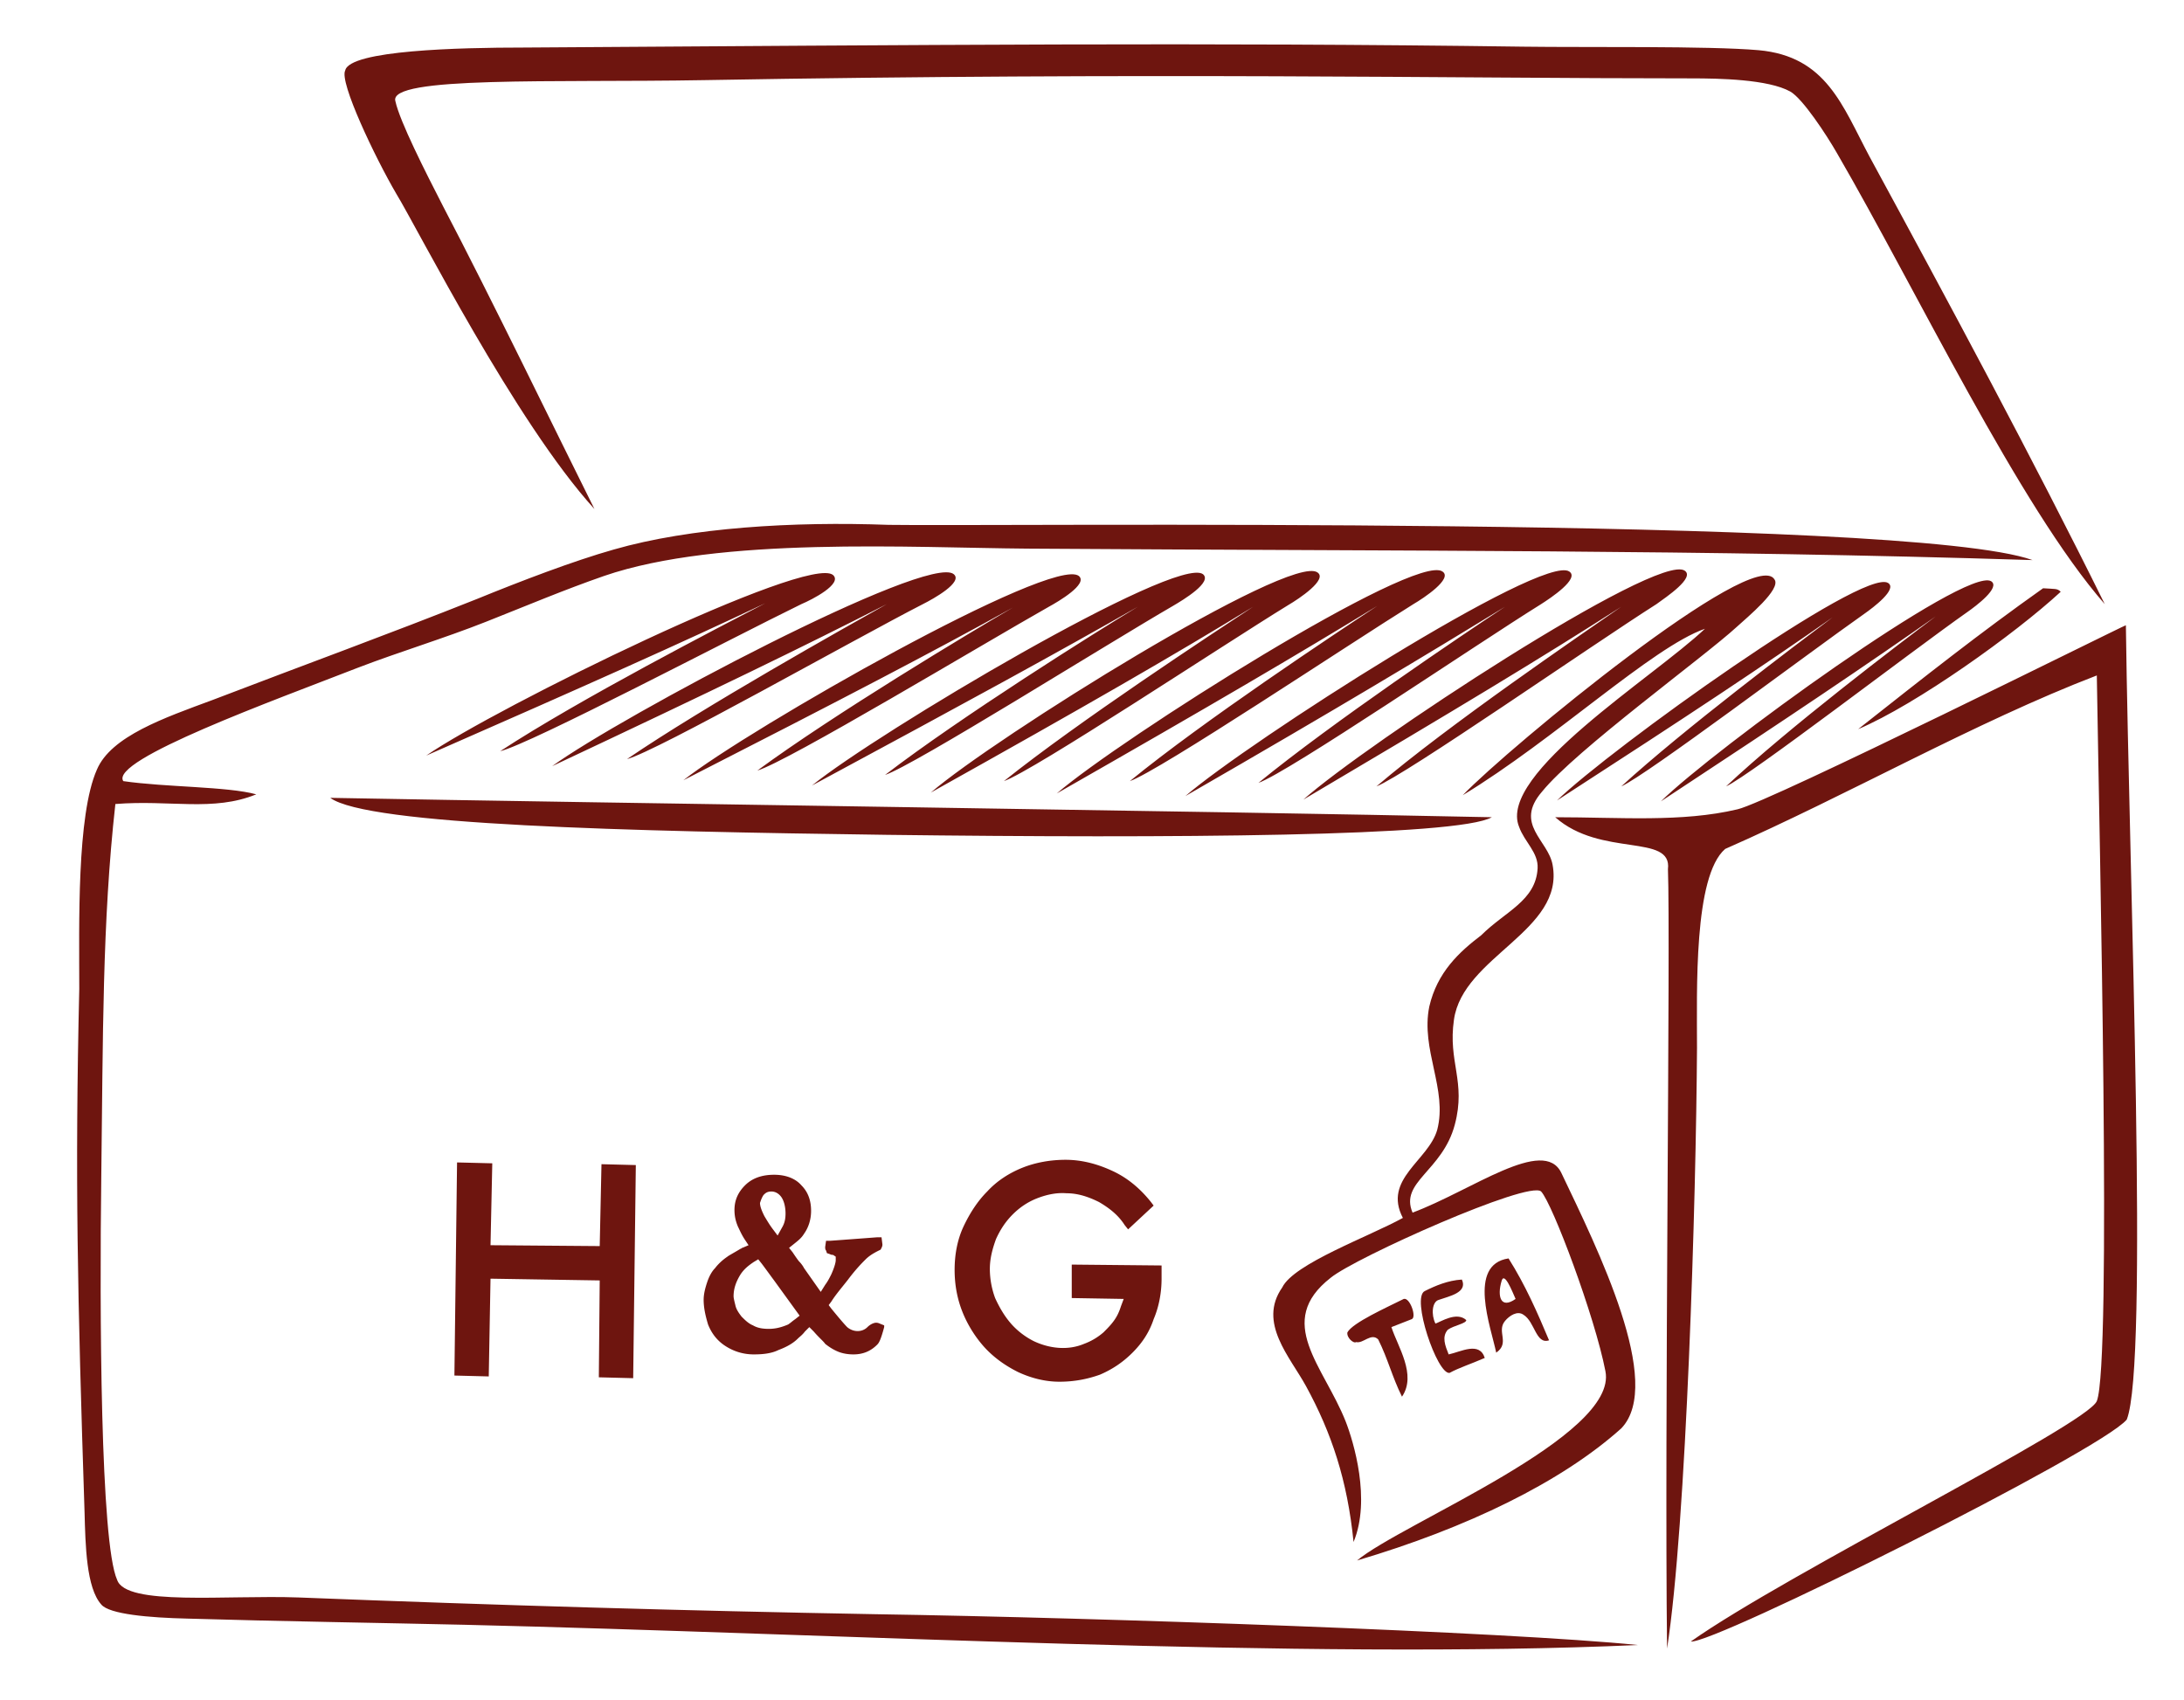 <svg xmlns="http://www.w3.org/2000/svg" viewBox="0 0 248 193"><style>.st0{fill-rule:evenodd;clip-rule:evenodd}.st0,.st1{fill:#6e150f}</style><path d="M234 67.2c-5.2 4.8-16.4 12.8-23 15.6 7.6-6 13.8-10.9 21-16 1.4.1 1.6 0 2 .4zM86.9 68.5c-9.5 4.5-19.8 9.1-38.5 17.3 7.8-5.4 43.4-22.9 46.2-20.5 1.1 1-2.4 2.8-3.6 3.3-8 3.9-30.8 15.9-34.2 16.7 9-5.9 25.1-14.2 30.1-16.8zm82.5 24.3c-3.8 2.2-36.3 2.4-68.7 2-29.5-.4-59-1.1-63.2-4.2 32.3.6 98.9 1.5 131.9 2.2zM239 68.6c-9.7-11.1-21.4-35.7-30.4-51.2-1.2-2.1-3.9-6.2-5.3-7-2.5-1.4-8.1-1.5-11.2-1.5-27.5 0-61.2-.7-112.2.2-16.9.3-35.9-.5-35 2.4.5 2.3 3.4 8 5.4 11.9 5.5 10.5 13 26 17.2 34.4-9-9.9-20-31.7-22.5-35.8-2.4-4.1-6.5-12.7-5.8-14 .5-2.3 13-2.6 20.2-2.6 46.6-.3 77.4-.6 113.6-.1 7.2.1 21-.1 26.7.4 7.7.7 9.5 6.3 12.6 12.1 8.8 16.2 18.6 34.4 26.7 50.8zm-45.4 2.8c-6 2.1-17.1 12.6-27.5 18.9 5.3-5.5 33.1-28.4 35.4-24.5.8 1.1-3.1 4.3-4.3 5.4-3.7 3.4-18.3 14-22.1 18.7-3.2 3.7.7 5.5 1.2 8.3 1.4 7.5-10.2 10.4-11.2 17.6-.7 4.8 1.4 7 .1 11.9-1.4 5.3-6.3 6.5-4.8 10 6.7-2.5 14.9-8.7 16.9-4.5 4.1 8.6 11.7 23.9 6.8 29-6.8 6.1-17.5 11.3-30 15 5-4.2 29.7-14.1 28.2-21.5-1.2-6.2-6-19-7.3-20.4-1.4-1.3-21.1 7.5-23.9 9.8-6.4 5-.8 10 1.7 16.3.9 2.3 2.9 8.9.9 13.7-.7-7-2.5-12.4-5.4-17.7-1.8-3.3-5.5-7.2-2.7-11.2 1.3-2.7 9.9-5.8 13.7-7.9-2.3-4.4 2.9-6.5 3.9-10 1.2-4.6-1.9-9.1-.9-14 .9-3.9 3.4-6.2 5.9-8.1 2.7-2.7 6.2-3.9 6.4-7.6.1-1.8-1.5-3-2.1-4.7-2.5-6 15.3-17 21.1-22.5zM241.4 71c.4 30 2.6 83.9.1 90.2-3 3.6-47.1 25.6-49.5 25.2 10.9-7.7 45-24.6 46.1-27.3 1.7-4.3.3-63.1 0-82.4-13.8 5.3-28.3 13.6-42.2 19.7-3.6 3.1-3.2 16.1-3.2 22.6-.1 17-1.2 54.1-3.4 68.2-.3-25.3.4-80.5.1-88.5.5-4.1-7.6-1.3-12.8-5.9 7.3 0 14.4.6 20.7-.9 3.6-.8 43.9-20.9 44.1-20.9zM230.8 63.6c-38.2-1.2-69.6-1-114.1-1.3-13.1-.1-35-1.4-48.1 3.1C64 67 60 68.7 55.2 70.6c-4.8 1.9-9.8 3.4-14.5 5.2-9.5 3.7-28.3 10.5-26.7 12.9 4.8.7 11.8.6 15.1 1.5-4.9 2-9.8.6-16 1.1-1.5 13.4-1.4 26.6-1.6 42.3-.2 15.3-.1 41.6 1.8 45.8 1 3 12.4 1.7 20.6 2 22.9.9 43.5 1.5 65.5 1.9 25.7.4 71.7 2 86.6 3.5-37.9 1.7-90.8-1.3-133.3-2.3-8.7-.2-21.4-.4-31.4-.7-4.4-.1-8.9-.5-9.8-1.6-1.7-1.9-1.8-6.7-1.9-10.5-.8-24.5-1.1-38.1-.6-59.4 0-7.3-.3-19.7 2-24.9 1.6-3.8 7.7-5.9 13.1-7.9 10.7-4.1 19.8-7.4 30.1-11.5 4.9-2 10.9-4.3 15.5-5.6 8.7-2.5 20.4-3.2 31.2-2.8 11.4.2 115.7-1.1 129.9 4zM100.7 68.6c-9.4 4.8-19.5 9.7-38 18.4 7.7-5.6 42.7-24.2 45.6-21.8 1.1.9-2.3 2.8-3.5 3.4-7.8 4-30.2 16.7-33.6 17.6 8.8-6 24.7-14.9 29.5-17.6zm14.3.4c-9.2 5.1-19.2 10.3-37.4 19.6 7.5-5.9 41.9-25.5 44.9-23.2 1.1.9-2.3 2.9-3.4 3.5-7.6 4.3-29.7 17.6-33.1 18.6 8.7-6.4 24.2-15.7 29-18.5zm14.2-.1c-9.1 5.2-19 10.6-37 20.3 7.4-6 41.4-26.2 44.4-24 1.1.9-2.2 2.9-3.4 3.6-7.6 4.4-29.4 18.1-32.7 19.2 8.6-6.6 23.9-16.2 28.7-19.1zm13.1 0c-9 5.5-18.7 11.1-36.6 21.1 7.2-6.2 40.8-27.2 43.9-25 1.2.8-2.1 3-3.3 3.7-7.5 4.6-28.9 18.8-32.3 20 8.5-6.8 23.6-16.7 28.3-19.8zm14.1-.1c-9 5.5-18.7 11.2-36.4 21.3 7.2-6.2 40.7-27.4 43.8-25.2 1.2.8-2.1 3-3.3 3.7-7.4 4.6-28.8 18.9-32.2 20.1 8.3-6.8 23.4-16.8 28.1-19.9zm14.5.1c-9 5.5-18.6 11.3-36.3 21.5 7.2-6.2 40.6-27.6 43.6-25.5 1.2.8-2.1 3-3.2 3.7-7.4 4.6-28.7 19.1-32.1 20.3 8.3-6.8 23.3-16.9 28-20zm13.2 0c-8.9 5.7-18.5 11.5-36.1 21.9 7.1-6.3 40.2-28.1 43.3-26 1.2.8-2.1 3-3.2 3.8-7.4 4.7-28.5 19.4-31.8 20.7 8.2-7 23.2-17.2 27.8-20.4zm24 1.2c-7.7 5.4-16 10.9-31.3 20.8 6.1-5.9 34.8-26.5 37.6-24.7 1.1.7-1.7 2.8-2.7 3.5-6.4 4.5-24.7 18.3-27.6 19.6 7.1-6.5 20-16.2 24-19.2zm11.7-.1c-7.7 5.4-16 11-31.2 21 6-5.9 34.6-26.7 37.5-25 1.1.7-1.7 2.8-2.7 3.5C217 74 198.8 88 196 89.3c7-6.6 19.8-16.3 23.8-19.3zm-60.4 77.5c.7-.2 1.5 2.1.9 2.3-.8.3-1.5.6-2.3.9.7 2.2 2.9 5.4 1.2 7.9-1.1-2.2-1.6-4.3-2.7-6.5-.8-.8-1.7.5-2.5.3-.3.2-1.1-.5-1-1.1.6-1.1 4.4-2.8 6.4-3.8zm6.6-2.2c.7 1.5-1.5 1.9-2.6 2.3-.8.2-.9 1.7-.4 2.7.6-.2 2.4-1.4 3.5-.4 0 .4-1.4.6-2.1 1.1-.7.8-.3 1.8.1 2.8 1.4-.3 3.5-1.5 4.1.4-1.6.7-2.9 1.1-4 1.7-1.4.2-4.4-8.6-2.8-9.3 1.2-.6 2.6-1.2 4.2-1.3zm5.3-2.4c1.9 3 3.3 6.2 4.6 9.3-1.5.5-1.6-2.1-2.9-2.9-.7-.5-1.6.1-2.1.7-1 1.2.6 2.5-1 3.6-.6-2.9-3.3-10 1.4-10.7zm.8 4.6c-.4-.9-1.3-3.2-1.6-2-.5 1.7-.1 3.2 1.6 2z" class="st0"/><path d="M100.4 150.5l-.5-.2c-.2-.1-.4-.1-.4-.1-.3 0-.7.2-1 .5-.6.6-1.6.6-2.3 0-.3-.3-.9-1-1.8-2.1l-.3-.4.3-.4c.5-.8 1.2-1.6 1.9-2.5.9-1.2 1.6-1.9 2-2.3.4-.4.9-.7 1.5-1l.2-.1.1-.2c.1-.2.1-.3.1-.4l-.1-.8h-.5s-5.3.4-5.4.4h-.4l-.1.7c0 .1 0 .3.1.4l.1.3.3.1c.2.1.3.1.4.1l.3.2v.4c0 .2-.1.7-.5 1.6-.2.4-.4.8-.7 1.2l-.5.8-1.9-2.7c-.1-.2-.3-.5-.6-.8-.3-.4-.5-.7-.7-1l-.4-.5.5-.4c.5-.4.9-.7 1.2-1.2.5-.7.8-1.6.8-2.6 0-1.1-.3-2.1-1.1-2.9-.7-.8-1.8-1.2-3.1-1.2-1.4 0-2.5.4-3.3 1.2-.8.8-1.2 1.7-1.2 2.8 0 .6.1 1.2.4 1.9.2.4.4.9.8 1.5l.4.6-.7.3c-.1 0-.1.1-.2.1-1 .6-1.4.8-1.5.9-.6.4-1.1.9-1.4 1.3-.4.4-.7 1-.9 1.6-.2.6-.4 1.3-.4 2 0 .9.2 1.8.5 2.8.4 1 1 1.8 1.9 2.4.9.6 2 1 3.3 1 1 0 2-.1 2.8-.5.8-.3 1.6-.7 2.2-1.3.2-.2.5-.4.8-.8l.5-.5.5.5c.6.7 1.1 1.1 1.3 1.4.5.4 1 .7 1.5.9.5.2 1.1.3 1.7.3 1 0 1.9-.3 2.7-1.1.2-.2.4-.5.8-2v-.2zm-13.7-14.8c.2-.2.4-.4.9-.4.4 0 .8.2 1.1.6.3.4.5 1.1.5 1.9 0 .6-.1 1.1-.4 1.6l-.5.9-.6-.8c-.3-.4-.6-.9-.9-1.4-.3-.6-.5-1.1-.5-1.5.1-.3.2-.6.4-.9zm3.6 14.1c-.3.2-.5.4-.8.6-.7.3-1.4.5-2.2.5-.7 0-1.3-.1-1.8-.4-.5-.2-.9-.6-1.3-1-.3-.4-.6-.8-.7-1.3-.1-.4-.2-.8-.2-1 0-.9.3-1.7.8-2.5.4-.6.9-1 1.5-1.4l.5-.3.4.5c.6.8 1.1 1.5 1.4 1.9l2.9 4-.5.4zm40.7 0c.6-1.4.9-3 .9-4.6v-1.5l-10.2-.1v3.8l5.9.1-.3.8c-.1.3-.2.6-.4 1-.4.8-1 1.4-1.6 2-.7.6-1.4 1-2.2 1.3-1.9.8-4 .5-5.7-.3-1-.5-1.9-1.2-2.6-2-.7-.8-1.3-1.8-1.8-2.9a9.6 9.6 0 0 1-.6-3.3c0-1.2.3-2.3.7-3.4.5-1.1 1.1-2 1.9-2.8.8-.8 1.7-1.4 2.7-1.8 1-.4 2.2-.7 3.4-.6 1.3 0 2.5.4 3.7 1 1.2.7 2.2 1.5 2.9 2.6l.4.5 2.9-2.7-.3-.4c-1.2-1.5-2.6-2.7-4.3-3.5-1.7-.8-3.5-1.3-5.4-1.3-1.7 0-3.4.3-4.9.9-1.5.6-2.9 1.5-4 2.7-1.1 1.1-2 2.5-2.7 4-.7 1.5-1 3.2-1 4.9 0 1.7.3 3.3.9 4.8.6 1.5 1.5 2.9 2.5 4 1.1 1.2 2.4 2.1 3.8 2.8 1.5.7 3.1 1.1 4.7 1.1 1.7 0 3.2-.3 4.6-.8 1.4-.6 2.6-1.4 3.7-2.5s1.9-2.3 2.4-3.8zm-59.1 6.7l.3-24.2-3.9-.1-.2 9.3-12.4-.1.2-9.3-4-.1-.3 24.2 3.9.1.2-11.1 12.4.2-.1 11z" class="st1"/></svg>